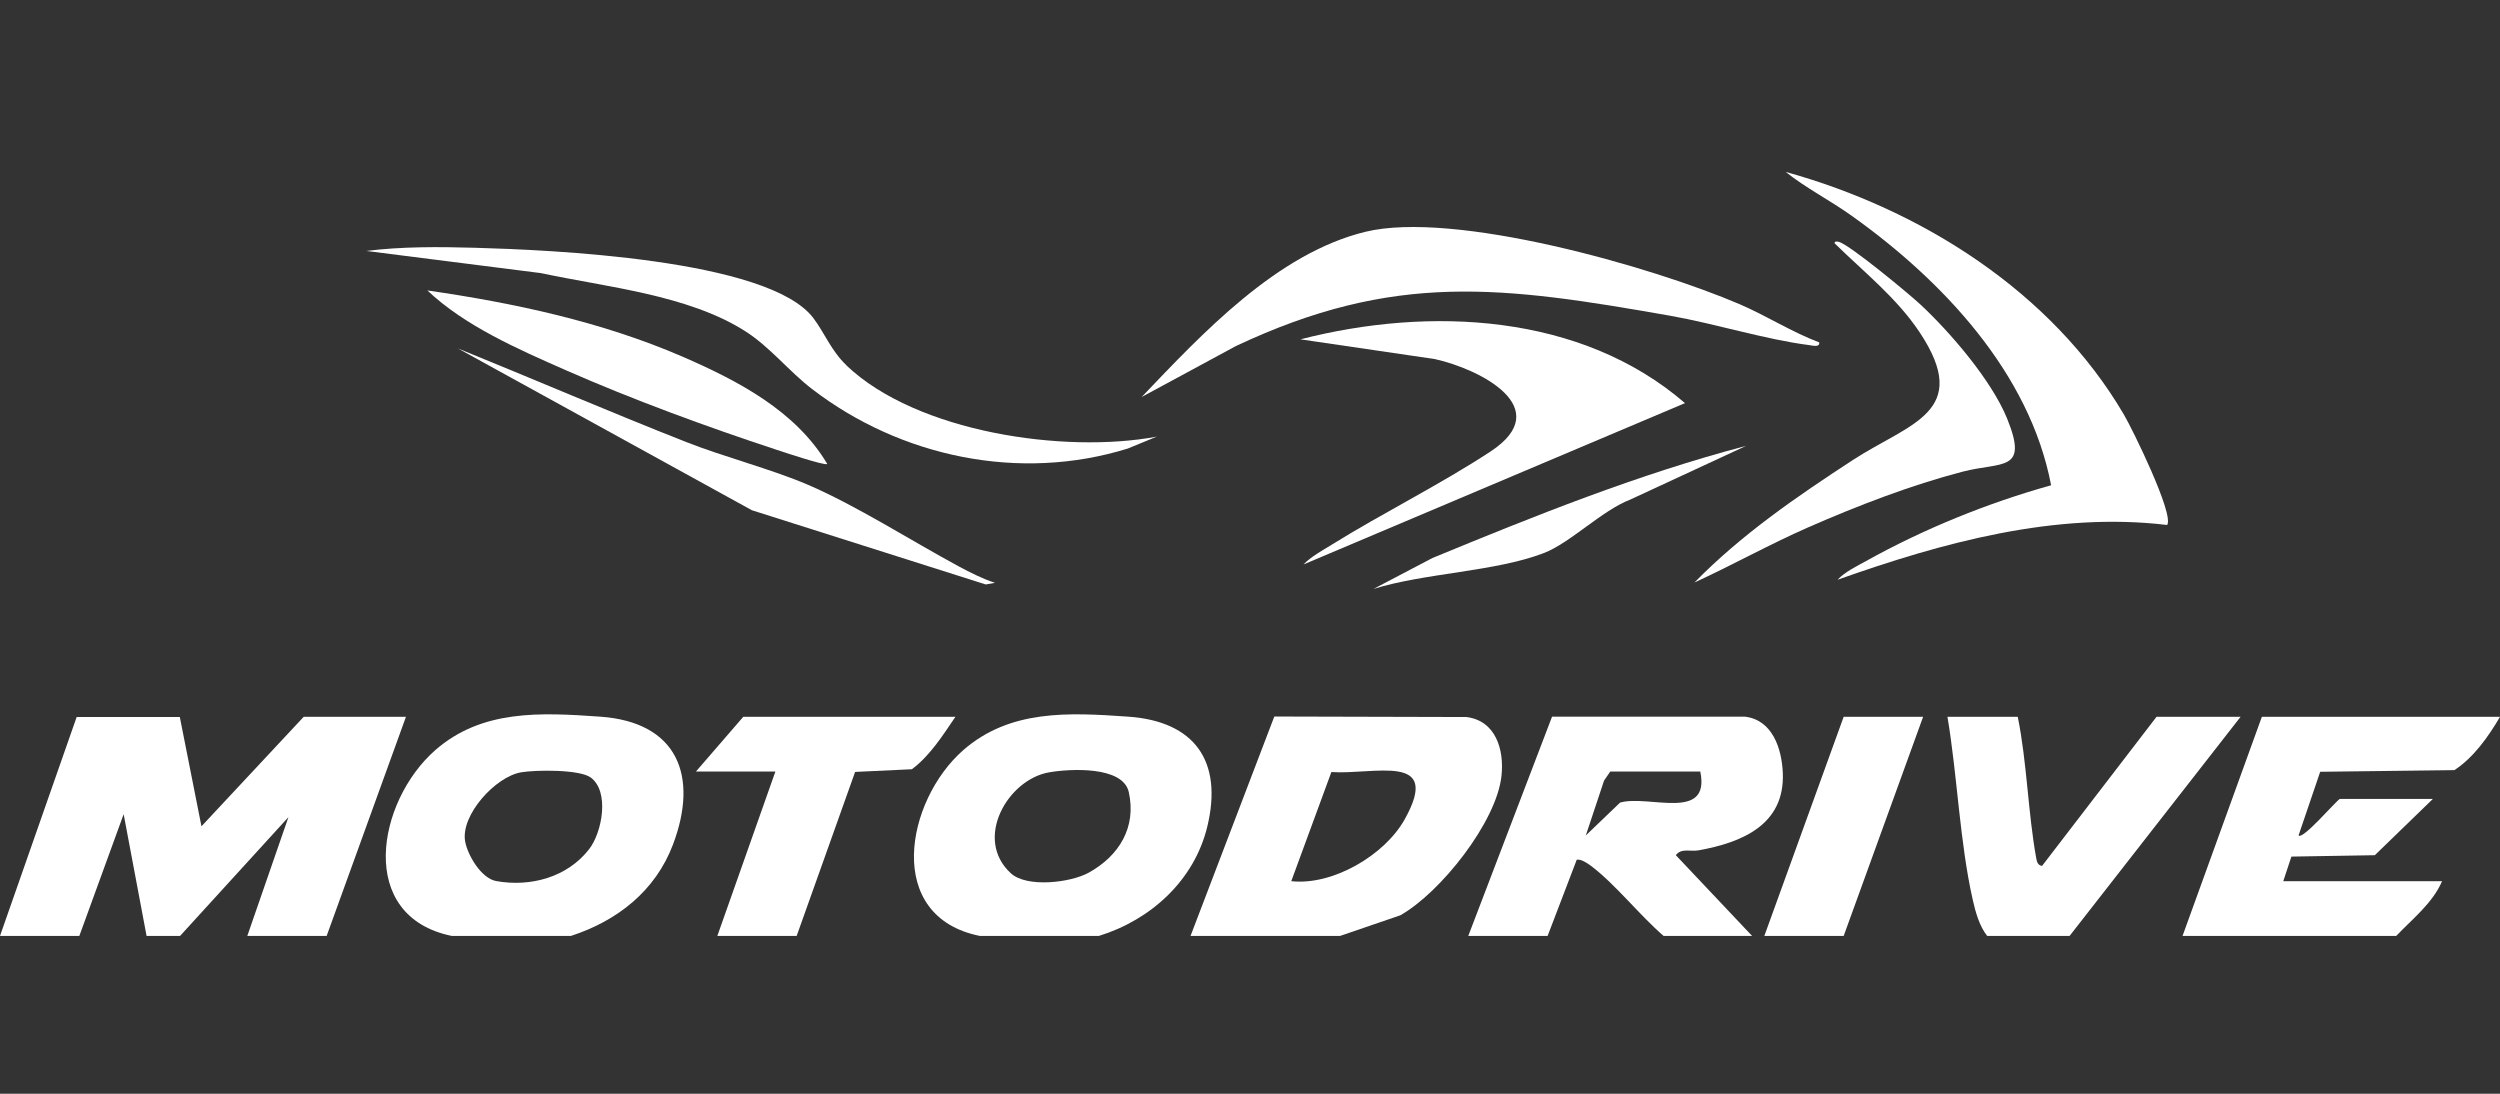 <svg width="160" height="70" viewBox="0 0 160 70" fill="none" xmlns="http://www.w3.org/2000/svg">
<rect x="0" y="0" width="160" height="70" fill="#333333" stroke="none"/>
<g clip-path="url(#clip0_1203_802)">
<path d="M25.982 45.874L20.905 59.9H15.827L18.46 52.296L11.524 59.9H9.381L7.914 52.108L5.077 59.9H0L4.906 45.89H11.508L12.893 52.883L19.438 45.874H25.982Z" fill="white"/>
<path d="M38.394 45.865C34.58 45.597 30.831 45.401 27.848 48.017C24.132 51.285 22.787 58.645 28.916 59.9H36.536C39.503 58.938 41.948 57.023 43.072 54.048C44.727 49.663 43.374 46.208 38.394 45.865ZM31.752 56.387C30.79 56.208 29.935 54.733 29.772 53.869C29.454 52.182 31.703 49.704 33.358 49.427C34.279 49.272 37.082 49.231 37.807 49.761C39.03 50.666 38.533 53.282 37.702 54.35C36.308 56.143 33.953 56.786 31.752 56.387Z" fill="white"/>
<path d="M72.192 45.865C68.37 45.597 64.629 45.401 61.638 48.017C57.962 51.253 56.569 58.669 62.714 59.9H70.326C73.651 58.873 76.438 56.346 77.27 52.891C78.272 48.726 76.471 46.159 72.192 45.865ZM69.682 55.849C68.5 56.501 65.697 56.827 64.686 55.882C62.298 53.681 64.499 49.875 67.156 49.427C68.468 49.199 71.866 49.011 72.241 50.69C72.746 52.948 71.622 54.773 69.682 55.849Z" fill="white"/>
<path d="M108.696 54.423C111.483 53.926 114.238 52.785 114.1 49.468C114.034 47.927 113.448 46.061 111.655 45.865H99.332L93.969 59.9H99.047L100.913 55.018C101.206 54.977 101.589 55.246 101.826 55.417C103.366 56.575 104.964 58.604 106.471 59.9H112.135L107.254 54.733C107.596 54.26 108.191 54.513 108.696 54.423ZM102.657 49.965L103.056 49.378H108.818C109.487 52.622 105.485 50.837 103.684 51.367L101.492 53.469L102.657 49.965Z" fill="white"/>
<path d="M93.855 45.89L81.556 45.857L76.194 59.9H85.762L89.617 58.58C92.184 57.137 95.786 52.606 96.096 49.647C96.275 47.976 95.729 46.126 93.855 45.89ZM82.641 56.395L85.208 49.411C87.954 49.598 92.306 48.131 89.902 52.434C88.623 54.733 85.289 56.689 82.641 56.395Z" fill="white"/>
<path d="M160 45.874C159.266 47.137 158.313 48.482 157.082 49.288L148.492 49.394L147.107 53.469C147.376 53.755 149.421 51.35 149.747 51.13H155.705L151.989 54.733L146.65 54.822L146.129 56.395H156.292C155.681 57.813 154.401 58.8 153.358 59.9H139.682L144.76 45.874H160Z" fill="white"/>
<path d="M143.398 45.874L132.453 59.9H127.18C126.683 59.272 126.438 58.392 126.259 57.601C125.42 53.901 125.273 49.647 124.637 45.874H129.136C129.731 48.808 129.788 51.994 130.318 54.92C130.358 55.157 130.424 55.385 130.693 55.417L138.019 45.874H143.398Z" fill="white"/>
<path d="M61.149 45.874C60.334 47.064 59.535 48.351 58.362 49.231L54.727 49.403L50.986 59.9H45.909L49.625 49.378H44.54L47.571 45.874H61.149Z" fill="white"/>
<path d="M123.08 45.874L117.995 59.9H112.917L117.995 45.874H123.08Z" fill="white"/>
<path d="M138.704 33.6C131.54 32.736 124.311 34.724 117.604 37.104C118.052 36.615 118.835 36.232 119.43 35.906C123.113 33.852 127.213 32.19 131.271 31.057C129.902 23.844 124.279 17.903 118.443 13.763C117.082 12.801 115.583 12.035 114.279 11C122.95 13.404 131.312 18.661 135.925 26.526C136.471 27.447 139.169 32.948 138.696 33.6H138.704Z" fill="white"/>
<path d="M116.43 21.913C116.479 22.255 115.974 22.108 115.77 22.084C112.967 21.725 109.772 20.715 106.903 20.209C96.153 18.319 89.242 17.357 79.079 22.157L73.064 25.409C76.944 21.351 81.695 16.232 87.368 14.839C93.04 13.445 105.713 17.055 111.353 19.476C113.073 20.218 114.678 21.253 116.43 21.913Z" fill="white"/>
<path d="M107.84 25.8L83.423 36.126C83.888 35.637 84.613 35.238 85.2 34.879C88.484 32.834 92.225 30.984 95.404 28.889C99.617 26.11 94.711 23.616 91.826 22.98L83.228 21.717C91.483 19.598 101.174 20.047 107.84 25.8Z" fill="white"/>
<path d="M54.181 23.396C58.679 27.667 68.117 29.052 74.034 27.944L72.168 28.71C65.248 30.853 57.653 29.256 51.98 24.904C50.489 23.763 49.283 22.206 47.693 21.196C44.034 18.865 38.802 18.376 34.621 17.479L23.447 16.061C25.68 15.776 28.117 15.792 30.391 15.857C35.053 15.988 49.185 16.558 52.054 20.356C52.787 21.326 53.187 22.443 54.189 23.396H54.181Z" fill="white"/>
<path d="M108.427 37.3C111.426 34.227 115.012 31.766 118.606 29.427C122.201 27.088 126.251 26.379 122.853 21.261C121.394 19.068 119.275 17.398 117.417 15.572C117.384 15.425 117.604 15.45 117.702 15.482C118.435 15.711 122.127 18.767 122.885 19.468C124.817 21.261 127.457 24.341 128.452 26.778C129.853 30.234 128.134 29.533 125.615 30.185C122.29 31.049 118.859 32.377 115.713 33.755C113.244 34.839 110.872 36.167 108.419 37.292L108.427 37.3Z" fill="white"/>
<path d="M52.942 29.696C52.787 29.818 50.114 28.922 49.666 28.775C45.257 27.324 40.44 25.556 36.202 23.689C33.17 22.353 29.747 20.861 27.351 18.588C32.926 19.395 38.525 20.593 43.7 22.834C47.221 24.366 50.921 26.289 52.942 29.688V29.696Z" fill="white"/>
<path d="M63.684 37.3L63.089 37.406L48.118 32.654L29.299 22.296C34.173 24.276 39.006 26.355 43.904 28.286C46.414 29.272 49.324 30.006 51.704 31.024C54.784 32.345 58.313 34.602 61.329 36.232C62.078 36.632 62.869 37.039 63.676 37.3H63.684Z" fill="white"/>
<path d="M111.744 28.539L104.344 31.97C102.518 32.671 100.497 34.749 98.794 35.401C95.648 36.599 91.206 36.664 87.905 37.691L91.679 35.711C98.239 33.005 104.857 30.348 111.736 28.539H111.744Z" fill="white"/>
</g>
<defs>
<clipPath id="clip0_1203_802">
<rect width="160" height="48.9" fill="white" transform="translate(0 11)"/>
</clipPath>
</defs>
</svg>
